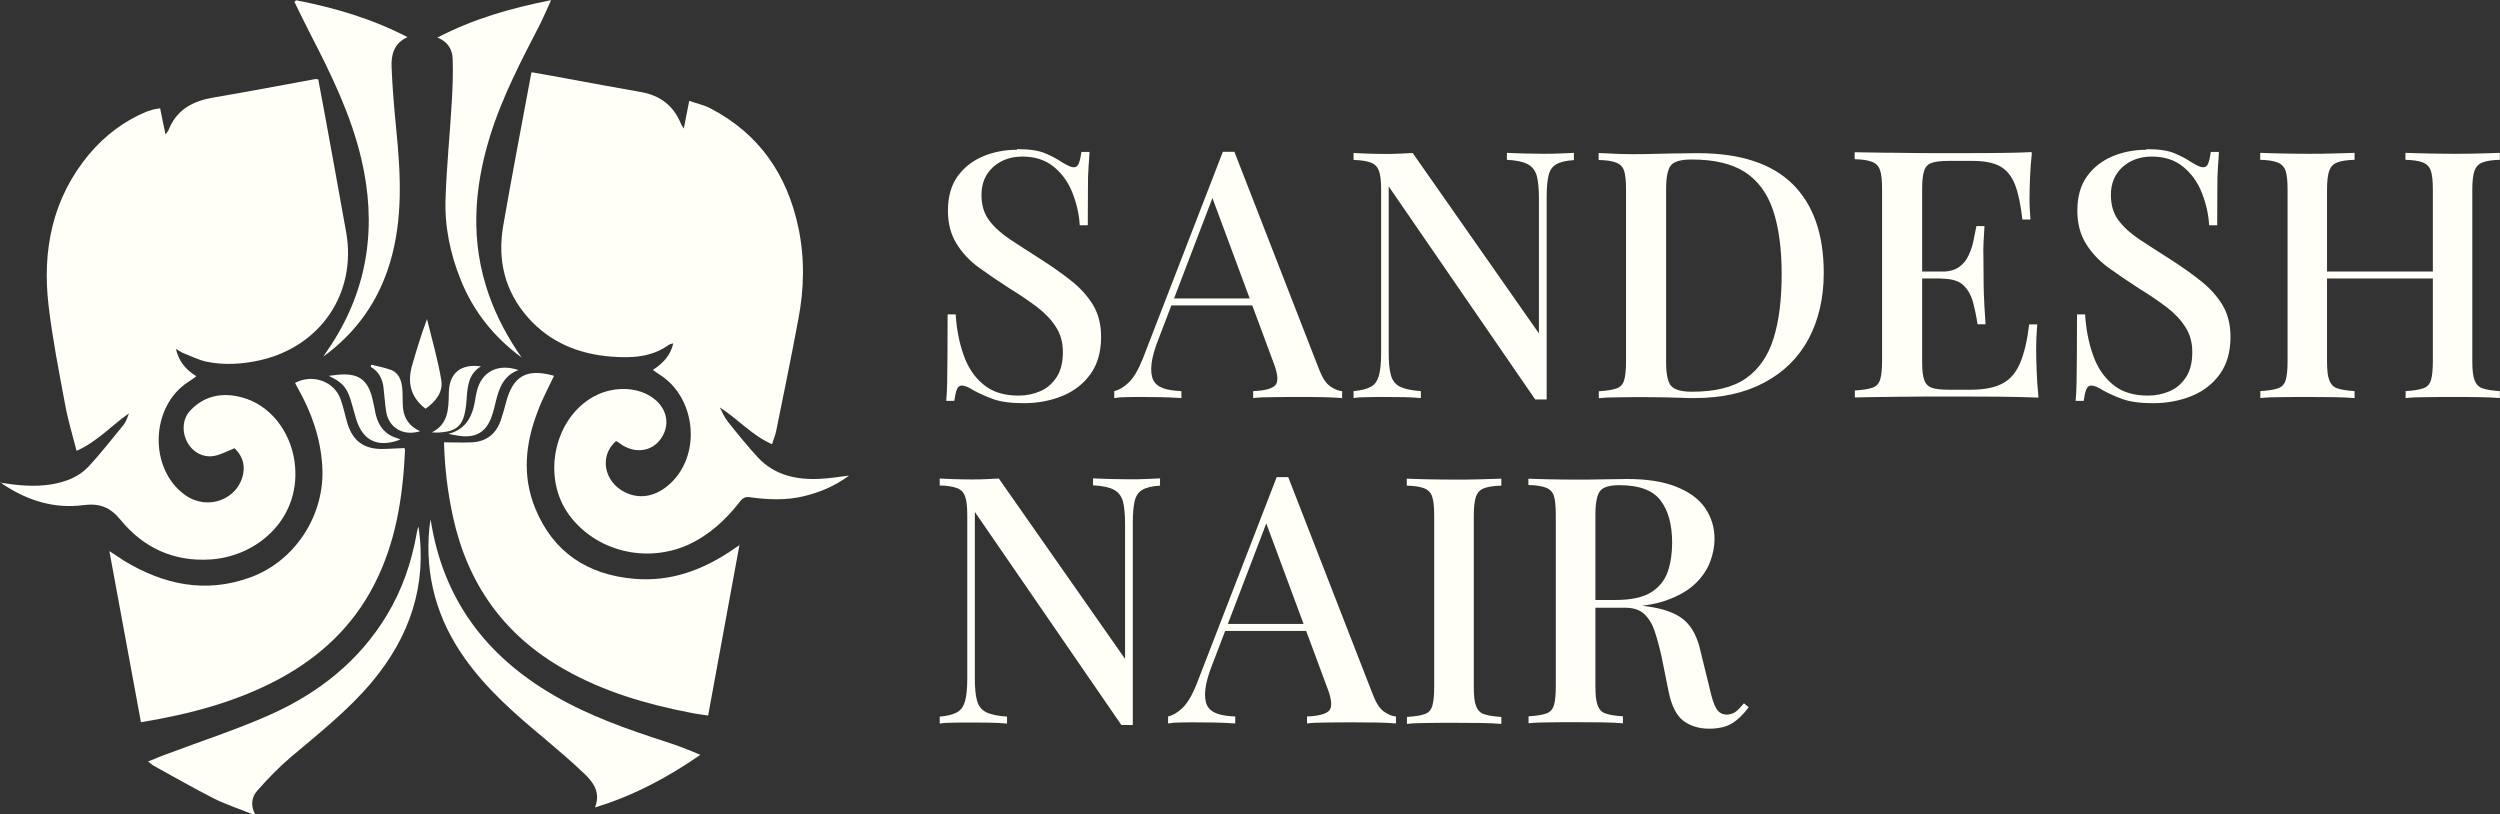 <?xml version="1.0" encoding="UTF-8"?>
<svg id="Layer_2" data-name="Layer 2" xmlns="http://www.w3.org/2000/svg" viewBox="0 0 161.59 52.62">
  <rect x="0" y="0" width="161.59" height="52.62" fill="#333333" stroke="none"/>
  <defs>
    <style>
      .cls-1 {
        isolation: isolate;
      }

      .cls-2 {
        fill: #fffff8;
      }
    </style>
  </defs>
  <g id="Layer_1-2" data-name="Layer 1">
    <g>
      <g id="rzTrmu">
        <g>
          <path class="cls-2" d="M16.3,52.62c-.81-.33-1.65-.6-2.44-.99-1.32-.67-2.61-1.41-3.9-2.12-.11-.06-.21-.16-.39-.29.44-.17.81-.34,1.21-.48,2.23-.84,4.49-1.57,6.67-2.54,3.12-1.39,5.75-3.45,7.55-6.43,1-1.65,1.61-3.44,1.94-5.33.02-.14.06-.27.11-.41.57,3.82-.57,7.13-3.01,10.05-1.55,1.85-3.44,3.33-5.27,4.88-.75.64-1.46,1.38-2.12,2.12-.4.44-.46,1-.16,1.55h-.19Z"/>
          <path class="cls-2" d="M0,31.19c1.13.19,2.25.3,3.37.11.88-.16,1.7-.46,2.32-1.11.81-.86,1.53-1.8,2.29-2.72.16-.21.26-.47.35-.75-1.11.77-2.03,1.82-3.38,2.42-.27-1.05-.57-2.03-.75-3.04-.39-2.1-.81-4.22-1.06-6.34-.42-3.58.24-6.93,2.61-9.78,1.02-1.21,2.25-2.15,3.71-2.76.14-.05.29-.1.43-.14.13-.03.27-.05.46-.08.11.54.21,1.07.35,1.69.09-.14.17-.21.21-.32.54-1.34,1.62-1.86,2.96-2.08,2.18-.37,4.33-.78,6.51-1.18.04,0,.08,0,.19.02.13.7.27,1.42.4,2.13.47,2.59.95,5.19,1.41,7.78.67,3.9-1.64,7.32-5.51,8.23-1.18.27-2.38.35-3.56.1-.48-.11-.95-.35-1.42-.53-.16-.06-.3-.16-.52-.29.19.83.65,1.35,1.32,1.77-.19.14-.35.26-.53.37-2.45,1.59-2.56,5.62-.19,7.31,1.44,1.03,3.42.3,3.75-1.38.13-.68-.12-1.23-.56-1.65-.47.19-.89.42-1.32.5-.73.13-1.41-.26-1.75-.92-.35-.68-.29-1.52.24-2.05.93-.95,2.08-1.15,3.32-.81,1.79.48,3.09,2.15,3.38,4.09.53,3.61-2.3,6.17-5.41,6.38-2.38.16-4.35-.75-5.82-2.55-.7-.85-1.37-1.09-2.42-.96-1.83.24-3.53-.27-5.08-1.28-.08-.05-.17-.11-.24-.19h-.04Z"/>
          <path class="cls-2" d="M39.83,28.5c-1.11.94-.81,2.64.57,3.32,1.04.51,2.15.24,3.09-.73,1.85-1.93,1.42-5.43-.83-6.86-.14-.08-.27-.19-.46-.32.64-.42,1.14-.92,1.32-1.72-.11.04-.21.05-.26.08-1.13.83-2.44.88-3.75.78-2.09-.16-3.94-.91-5.36-2.5-1.53-1.72-2.01-3.75-1.62-5.98.56-3.23,1.18-6.45,1.78-9.68,0-.05.02-.11.05-.22.78.14,1.56.27,2.34.42,1.56.29,3.12.58,4.68.85,1.27.21,2.15.88,2.63,2.05.03.08.08.16.19.32.11-.61.22-1.13.35-1.79.48.17.96.27,1.38.49,3.14,1.64,4.94,4.27,5.67,7.68.42,1.98.38,3.97,0,5.95-.45,2.42-.95,4.85-1.44,7.26-.05.24-.16.48-.26.81-1.31-.57-2.21-1.64-3.38-2.38.17.3.3.65.52.92.62.78,1.26,1.57,1.94,2.31,1.08,1.16,2.5,1.47,4.03,1.39.59-.03,1.18-.12,1.87-.21-.95.7-1.91,1.09-2.95,1.34-1.14.27-2.3.22-3.44.06-.32-.05-.49.05-.67.29-.92,1.18-1.98,2.16-3.36,2.79-2.72,1.21-5.95.4-7.67-1.93s-1.06-5.98,1.35-7.52c1.33-.85,3.12-.84,4.19.05.83.68.98,1.72.37,2.56-.56.78-1.58.95-2.48.39-.11-.07-.21-.16-.35-.24h-.02s-.02-.01-.02-.01Z"/>
          <path class="cls-2" d="M9.11,46.68c-.68-3.7-1.35-7.32-2.04-11.06.39.24.68.46.99.65,2.55,1.53,5.24,2.1,8.12,1.05,2.94-1.07,4.85-4.09,4.65-7.2-.11-1.82-.7-3.48-1.59-5.05-.06-.1-.11-.21-.17-.32,1.13-.61,2.55-.1,2.95,1.07.19.52.29,1.07.45,1.59.35,1.08,1.02,1.59,2.16,1.61.49,0,.98-.04,1.51-.06,0,.03.04.08.04.13-.14,3.03-.59,5.99-2.01,8.73-1.38,2.68-3.48,4.63-6.1,6.05-2.79,1.5-5.8,2.29-8.95,2.81h.01s-.01,0-.01,0Z"/>
          <path class="cls-2" d="M47.8,35.2c-.68,3.71-1.35,7.35-2.03,11.05-.42-.07-.81-.11-1.18-.19-2.84-.55-5.59-1.36-8.12-2.8-3.89-2.2-6.24-5.51-7.19-9.85-.35-1.59-.54-3.22-.58-4.82.61,0,1.21.03,1.81,0,.92-.05,1.54-.53,1.85-1.4.12-.37.24-.75.33-1.11.45-1.79,1.34-2.29,3.12-1.79-.35.75-.75,1.48-1.04,2.26-.81,2.08-1.04,4.2-.17,6.32,1.16,2.83,3.38,4.28,6.38,4.54,2.35.21,4.45-.56,6.38-1.88.13-.09.27-.19.48-.32h-.02s-.01,0-.01,0Z"/>
          <path class="cls-2" d="M27.83,33.55c.78,5.14,3.56,8.84,7.98,11.4,2.26,1.32,4.72,2.18,7.21,2.99.75.24,1.49.52,2.25.85-2.1,1.45-4.31,2.64-6.81,3.4.37-.95-.09-1.61-.67-2.16-.83-.8-1.72-1.55-2.59-2.29-1.88-1.56-3.73-3.17-5.16-5.19-1.79-2.52-2.58-5.32-2.29-8.4.02-.21.06-.42.09-.61h0s0,.02,0,.02Z"/>
          <path class="cls-2" d="M19.15.02c2.47.48,4.87,1.18,7.19,2.38-.89.4-1.06,1.15-1.03,1.92.05,1.35.17,2.69.3,4.03.29,2.91.45,5.8-.41,8.65-.75,2.49-2.18,4.5-4.3,6.05.17-.27.35-.52.52-.78,2.41-3.71,2.94-7.75,1.93-12.02-.68-2.87-1.96-5.48-3.31-8.09-.35-.67-.67-1.36-1.01-2.04.04-.03.07-.06.11-.1h0s0,0,0,0Z"/>
          <path class="cls-2" d="M33.69,23.09c-1.77-1.31-3.09-2.96-3.91-5-.68-1.69-1.05-3.45-.98-5.27.07-2.12.29-4.25.41-6.37.05-.88.08-1.77.05-2.64-.02-.61-.32-1.13-.99-1.38,2.32-1.21,4.73-1.9,7.35-2.42-.26.56-.45,1.02-.67,1.47-1.23,2.38-2.48,4.75-3.28,7.33-1.05,3.41-1.28,6.82-.07,10.25.51,1.45,1.24,2.79,2.12,4.06h0l-.02-.02h0Z"/>
          <path class="cls-2" d="M27.52,26.43c-.95-.72-1.19-1.64-.91-2.72.29-1.02.6-2.03.99-3.09.32,1.32.7,2.61.92,3.94.13.75-.32,1.38-1.02,1.86,0,0,.02,0,.02,0Z"/>
          <path class="cls-2" d="M28.96,28.05c1.21-.3,1.61-1.21,1.77-2.31.02-.16.06-.32.1-.48.3-1.24,1.37-1.79,2.68-1.34-.95.35-1.24,1.14-1.45,1.98-.08.34-.16.67-.27.99-.35,1.03-1.03,1.44-2.12,1.28-.24-.04-.47-.08-.7-.13h0s0,.01,0,.01Z"/>
          <path class="cls-2" d="M21.28,24.29c.24-.03.41-.05.57-.07,1.32-.12,1.93.32,2.23,1.58.08.34.14.67.21,1.01.19.75.61,1.29,1.38,1.51.06.02.12.05.21.09-1.43.55-2.41.1-2.85-1.29-.13-.43-.24-.87-.37-1.29-.26-.81-.55-1.13-1.4-1.53h0s0-.01,0-.01Z"/>
          <path class="cls-2" d="M27.93,27.94c1.07-.55,1.06-1.54,1.08-2.54.02-1.29.77-1.9,2.08-1.72-.77.46-.86,1.21-.92,1.96-.02.27-.03.54-.08.81-.16,1.04-.57,1.42-1.62,1.5-.19.02-.35,0-.54,0h0Z"/>
          <path class="cls-2" d="M23.98,23.57c.44.11.89.19,1.32.35.49.21.65.67.7,1.18.03.33.02.65.03.98,0,.81.34,1.45,1.13,1.79-1.11.35-2.07-.24-2.21-1.33-.07-.48-.1-.98-.16-1.47-.06-.58-.3-1.05-.83-1.36.02-.05.02-.09.04-.14h-.02Z"/>
        </g>
      </g>
      <g class="cls-1">
        <g class="cls-1">
          <g class="cls-1">
            <path class="cls-2" d="M65.75,9.64c.79,0,1.39.09,1.81.27.42.18.78.37,1.09.58.18.11.32.18.44.24.11.05.22.08.32.08.15,0,.26-.08.32-.25.07-.16.12-.41.17-.74h.52c-.01.27-.03.58-.06.95s-.04.85-.04,1.44-.01,1.38-.01,2.35h-.52c-.04-.73-.21-1.44-.48-2.12-.27-.68-.68-1.24-1.21-1.67-.53-.43-1.2-.65-2.02-.65-.76,0-1.39.23-1.89.68-.5.45-.75,1.05-.75,1.8,0,.65.16,1.2.49,1.64s.78.85,1.35,1.23c.57.38,1.23.8,1.95,1.26.75.48,1.42.95,2.01,1.42.6.47,1.06.99,1.41,1.56.34.57.52,1.25.52,2.06,0,.97-.23,1.77-.68,2.4s-1.06,1.11-1.82,1.42-1.59.47-2.5.47c-.83,0-1.5-.09-1.99-.27-.49-.18-.91-.37-1.25-.56-.33-.21-.58-.31-.76-.31-.15,0-.26.08-.32.25-.07.16-.12.41-.17.74h-.52c.03-.33.05-.71.06-1.15s.01-1.01.02-1.73c0-.72.01-1.62.01-2.71h.52c.06.93.22,1.79.5,2.59.27.8.7,1.45,1.28,1.93.57.49,1.34.73,2.29.73.5,0,.98-.1,1.41-.29.44-.19.78-.5,1.05-.91.27-.42.4-.95.4-1.61,0-.61-.14-1.14-.44-1.61-.29-.46-.69-.89-1.21-1.29-.52-.39-1.11-.8-1.8-1.22-.7-.45-1.36-.9-1.97-1.34s-1.1-.97-1.46-1.56c-.37-.6-.55-1.31-.55-2.12,0-.91.21-1.65.63-2.23s.98-1.01,1.65-1.29,1.41-.42,2.18-.42v-.02Z"/>
            <path class="cls-2" d="M79.79,9.82l5.46,14.03c.21.55.45.93.73,1.12.27.19.54.3.77.31v.45c-.36-.03-.78-.05-1.26-.06s-.97-.01-1.46-.01c-.63,0-1.21,0-1.74.01-.54,0-.97.02-1.29.06v-.45c.76-.03,1.24-.16,1.44-.39.2-.23.16-.73-.14-1.49l-4.03-10.86.35-.4-3.71,9.7c-.27.67-.43,1.23-.48,1.67-.05.45-.01.8.11,1.05s.35.43.66.54.7.16,1.16.18v.45c-.45-.03-.9-.05-1.35-.06-.45,0-.88-.01-1.29-.01-.35,0-.67,0-.95.01-.27,0-.52.02-.75.06v-.45c.31-.07.63-.26.94-.56.31-.3.61-.8.9-1.52l5.18-13.39h.76-.01ZM82.13,19.29v.45h-6.66l.22-.45h6.44Z"/>
            <path class="cls-2" d="M101.73,9.9v.45c-.5.03-.89.12-1.14.27-.26.15-.42.39-.5.73s-.12.81-.12,1.42v13.05h-.74l-9.47-13.77v10.73c0,.63.04,1.11.14,1.46.09.35.29.6.58.75.3.15.75.25,1.36.29v.45c-.29-.03-.65-.05-1.08-.06-.44,0-.85-.01-1.24-.01s-.75,0-1.12.01c-.37,0-.68.02-.91.06v-.45c.49-.04.86-.14,1.12-.28s.42-.39.52-.73c.09-.34.14-.81.14-1.41v-10.59c0-.55-.04-.96-.14-1.22-.09-.26-.26-.44-.52-.54-.26-.1-.63-.16-1.12-.17v-.45c.24.01.54.03.91.04s.75.02,1.12.02c.33,0,.65,0,.96-.02.31-.01.59-.03.83-.04l8.16,11.66v-8.72c0-.64-.05-1.13-.14-1.47-.1-.34-.29-.59-.59-.75s-.75-.25-1.34-.28v-.45c.27.01.63.03,1.07.04.45.01.86.02,1.25.02s.75,0,1.12-.02c.37-.01.68-.03.91-.04h0Z"/>
            <path class="cls-2" d="M109.72,9.9c2.76,0,4.8.67,6.15,2,1.34,1.33,2.01,3.25,2.01,5.74,0,1.62-.33,3.04-.98,4.26s-1.61,2.16-2.85,2.82c-1.24.67-2.75,1.01-4.53,1.01-.22,0-.52,0-.91-.02-.38-.01-.77-.02-1.18-.03s-.77-.01-1.09-.01c-.57,0-1.12,0-1.67.01-.55,0-.99.02-1.33.06v-.45c.5-.03.88-.09,1.14-.18.26-.09.42-.27.5-.54s.12-.67.12-1.21v-11.09c0-.55-.04-.96-.12-1.22-.08-.26-.26-.44-.52-.54-.26-.1-.63-.16-1.13-.17v-.45c.34.01.78.03,1.33.06.54.02,1.08.02,1.62.01s1.14-.03,1.8-.04c.67-.01,1.2-.02,1.62-.02h.02ZM109.34,10.31c-.68,0-1.13.12-1.34.38s-.31.77-.31,1.54v11.17c0,.78.11,1.29.32,1.54s.67.38,1.35.38c1.51,0,2.68-.29,3.51-.88.83-.59,1.42-1.45,1.77-2.58s.52-2.51.52-4.14-.19-3.05-.56-4.14c-.37-1.09-.98-1.92-1.82-2.46-.84-.54-1.98-.81-3.43-.81h0Z"/>
            <path class="cls-2" d="M131.33,9.9c-.06.57-.1,1.11-.12,1.64s-.03.93-.03,1.22,0,.55.02.8c.01.26.03.46.04.63h-.52c-.11-.95-.26-1.7-.48-2.26s-.54-.94-.96-1.18c-.42-.23-1.01-.35-1.78-.35h-1.54c-.48,0-.84.04-1.08.12-.25.08-.42.25-.5.49-.09.25-.14.63-.14,1.15v11.27c0,.5.04.89.14,1.14.09.26.26.42.5.5.24.08.61.12,1.08.12h1.45c.85,0,1.52-.14,2.02-.4s.88-.71,1.14-1.32.46-1.44.59-2.5h.52c-.04.43-.07,1-.07,1.7,0,.3.01.73.03,1.29.02.57.06,1.14.12,1.74-.76-.03-1.62-.05-2.57-.06s-1.8-.01-2.55-.01h-1.32c-.54,0-1.11,0-1.73.01-.62,0-1.24.01-1.88.02-.63,0-1.24.02-1.82.03v-.45c.5-.03.88-.09,1.14-.18.26-.09.42-.27.5-.54s.12-.67.12-1.21v-11.09c0-.55-.04-.96-.13-1.22-.09-.26-.26-.44-.52-.54-.26-.1-.63-.16-1.12-.17v-.45c.58.01,1.19.02,1.82.03.63,0,1.26.01,1.88.02.62,0,1.19.01,1.73.01h1.32c.68,0,1.46,0,2.33-.01s1.65-.02,2.33-.06h.01ZM127.62,17.55v.45h-4.04v-.45h4.04ZM128.27,14.6c-.06.85-.09,1.5-.07,1.95,0,.45.01.86.01,1.23s0,.78.02,1.23c.01.45.05,1.09.11,1.95h-.52c-.07-.49-.17-.96-.29-1.42-.12-.45-.33-.82-.63-1.11-.3-.28-.78-.42-1.42-.42v-.45c.48,0,.85-.1,1.13-.29s.49-.45.63-.76.26-.63.32-.97c.07-.34.13-.65.19-.93h.52Z"/>
            <path class="cls-2" d="M138.75,9.64c.79,0,1.39.09,1.81.27.42.18.78.37,1.09.58.18.11.32.18.44.24.11.05.22.08.32.08.15,0,.26-.08.32-.25.07-.16.12-.41.17-.74h.52c-.01.27-.03.58-.06.95s-.04.85-.04,1.44c0,.6-.01,1.38-.01,2.35h-.52c-.04-.73-.21-1.44-.48-2.12s-.68-1.24-1.21-1.67-1.2-.65-2.02-.65c-.76,0-1.39.23-1.89.68-.5.45-.75,1.05-.75,1.8,0,.65.16,1.2.49,1.64s.78.85,1.35,1.23c.57.38,1.23.8,1.95,1.26.75.48,1.42.95,2.01,1.42.6.47,1.06.99,1.41,1.56.34.57.52,1.25.52,2.06,0,.97-.23,1.77-.68,2.4s-1.06,1.11-1.82,1.42-1.59.47-2.5.47c-.83,0-1.5-.09-1.99-.27s-.91-.37-1.25-.56c-.33-.21-.58-.31-.76-.31-.15,0-.26.08-.32.25-.07.16-.12.41-.17.74h-.52c.03-.33.05-.71.06-1.15s.01-1.01.02-1.73c0-.72.01-1.62.01-2.71h.52c.06.93.22,1.79.5,2.59.27.8.7,1.45,1.28,1.93.57.49,1.34.73,2.29.73.5,0,.98-.1,1.41-.29.44-.19.78-.5,1.05-.91.27-.42.4-.95.4-1.61,0-.61-.14-1.14-.44-1.61-.29-.46-.69-.89-1.21-1.29-.52-.39-1.11-.8-1.8-1.22-.7-.45-1.36-.9-1.97-1.34-.61-.45-1.1-.97-1.46-1.56-.37-.6-.55-1.31-.55-2.12,0-.91.21-1.65.63-2.23.42-.58.98-1.01,1.65-1.29s1.41-.42,2.18-.42v-.02Z"/>
            <path class="cls-2" d="M146.1,25.73v-.45c.5-.03.88-.09,1.14-.18.26-.09.42-.27.5-.54s.12-.67.12-1.21v-11.09c0-.55-.04-.96-.13-1.22-.09-.26-.26-.44-.52-.54-.26-.1-.63-.16-1.12-.17v-.45c.34.01.78.03,1.33.04.54.01,1.13.02,1.75.02.57,0,1.12,0,1.67-.02.54-.01,1-.03,1.35-.04v.45c-.49.01-.86.07-1.12.17s-.42.27-.52.54c-.09.26-.14.67-.14,1.22v11.09c0,.54.04.94.14,1.21s.26.45.52.54.63.15,1.12.18v.45c-.36-.03-.81-.05-1.35-.06-.55,0-1.1-.01-1.67-.01-.63,0-1.21,0-1.75.01-.55,0-.99.02-1.33.06h0ZM149.43,18v-.45h8.83v.45h-8.83ZM155.49,25.73v-.45c.5-.03.88-.09,1.14-.18.26-.09.42-.27.5-.54s.12-.67.12-1.21v-11.09c0-.55-.04-.96-.13-1.22-.09-.26-.26-.44-.52-.54-.26-.1-.63-.16-1.12-.17v-.45c.37.01.84.03,1.4.04s1.11.02,1.67.02c.63,0,1.21,0,1.74-.02.54-.01.97-.03,1.29-.04v.45c-.49.01-.86.07-1.12.17-.26.1-.42.27-.52.54-.09.26-.14.67-.14,1.22v11.09c0,.54.04.94.14,1.21s.26.45.52.54c.26.09.63.15,1.12.18v.45c-.33-.03-.76-.05-1.29-.06s-1.12-.01-1.74-.01c-.55,0-1.11,0-1.67.01-.56,0-1.03.02-1.4.06h0Z"/>
          </g>
        </g>
        <g class="cls-1">
          <g class="cls-1">
            <path class="cls-2" d="M74.98,30.94v.45c-.5.03-.89.12-1.14.27-.26.15-.42.39-.5.73-.08.34-.12.81-.12,1.42v13.05h-.74l-9.47-13.77v10.73c0,.63.04,1.11.14,1.46.09.35.29.6.58.75.3.15.75.25,1.36.29v.45c-.29-.03-.65-.05-1.08-.06-.44,0-.85-.01-1.24-.01s-.75,0-1.12.01c-.37,0-.68.02-.91.06v-.45c.49-.04.86-.14,1.12-.28s.42-.39.52-.73c.09-.34.14-.81.14-1.41v-10.59c0-.55-.04-.96-.14-1.22-.09-.26-.26-.44-.52-.54-.26-.1-.63-.16-1.12-.17v-.45c.24.01.54.03.91.04s.75.02,1.12.02c.33,0,.65,0,.96-.02.31-.01.59-.03.83-.04l8.16,11.66v-8.72c0-.64-.05-1.13-.14-1.47-.1-.34-.29-.59-.59-.75s-.75-.25-1.34-.28v-.45c.27.01.63.03,1.07.04.45.01.86.02,1.25.02s.75,0,1.12-.02c.37-.01.68-.03.91-.04h0Z"/>
            <path class="cls-2" d="M83.27,30.85l5.46,14.03c.21.55.45.93.73,1.12.27.19.54.3.77.31v.45c-.36-.03-.78-.05-1.26-.06-.49,0-.97-.01-1.46-.01-.63,0-1.21,0-1.74.01-.54,0-.97.02-1.29.06v-.45c.76-.03,1.24-.16,1.44-.39.2-.23.16-.73-.14-1.49l-4.03-10.86.35-.4-3.71,9.7c-.27.67-.43,1.23-.48,1.67-.05.45-.01.8.11,1.05s.35.43.66.54.7.16,1.16.18v.45c-.45-.03-.9-.05-1.35-.06-.45,0-.88-.01-1.29-.01-.35,0-.67,0-.95.01-.27,0-.52.02-.75.06v-.45c.31-.07.63-.26.94-.56s.61-.8.9-1.52l5.18-13.39h.76-.01ZM85.62,40.33v.45h-6.66l.22-.45h6.44Z"/>
            <path class="cls-2" d="M97.04,30.94v.45c-.49.01-.86.07-1.12.17s-.42.27-.52.54c-.09.26-.14.67-.14,1.22v11.09c0,.54.04.94.14,1.21s.26.45.52.54.63.15,1.12.18v.45c-.36-.03-.81-.05-1.35-.06-.55,0-1.1-.01-1.67-.01-.63,0-1.21,0-1.75.01-.55,0-.99.02-1.33.06v-.45c.5-.03.88-.09,1.14-.18.26-.09.42-.27.5-.54s.12-.67.12-1.21v-11.09c0-.55-.04-.96-.13-1.22s-.26-.44-.52-.54c-.26-.1-.63-.16-1.12-.17v-.45c.34.01.78.03,1.33.04.54.01,1.13.02,1.75.02.57,0,1.12,0,1.67-.02.54-.01,1-.03,1.35-.04h0Z"/>
            <path class="cls-2" d="M98.79,30.94c.34.01.78.03,1.33.04.54.01,1.08.02,1.62.02.72,0,1.4,0,2.05-.02.65-.01,1.11-.02,1.37-.02,1.27,0,2.32.16,3.16.49.84.33,1.47.78,1.88,1.37s.62,1.26.62,2.02c0,.46-.09.95-.28,1.46s-.51.99-.97,1.43c-.46.44-1.09.8-1.88,1.08s-1.8.42-3.02.42h-2.15v-.45h1.92c1,0,1.76-.17,2.29-.5.53-.34.88-.78,1.07-1.34s.28-1.18.28-1.87c0-1.18-.26-2.09-.76-2.74s-1.39-.97-2.64-.97c-.64,0-1.06.12-1.26.38-.2.26-.3.77-.3,1.54v11.09c0,.54.04.94.14,1.21s.26.45.52.54.63.15,1.12.18v.45c-.36-.03-.81-.05-1.35-.06-.55,0-1.1-.01-1.67-.01-.63,0-1.21,0-1.75.01-.55,0-.99.02-1.33.06v-.45c.5-.03.88-.09,1.14-.18.26-.09.42-.27.5-.54s.12-.67.12-1.21v-11.09c0-.55-.04-.96-.12-1.22-.08-.26-.26-.44-.52-.54-.26-.1-.63-.16-1.13-.17v-.45h0ZM102.56,38.88c.76.03,1.37.06,1.84.1.46.04.85.07,1.16.1s.6.07.87.11c1.12.15,1.93.45,2.44.9.52.45.86,1.13,1.06,2.06l.56,2.28c.14.64.28,1.09.44,1.36s.39.4.7.4c.24-.01.44-.09.59-.21s.32-.3.5-.52l.31.25c-.34.46-.7.81-1.07,1.04s-.87.35-1.5.35-1.19-.17-1.64-.5-.78-.97-.97-1.91l-.45-2.23c-.14-.64-.29-1.19-.45-1.67-.16-.47-.39-.84-.68-1.11s-.71-.4-1.26-.4h-2.41l-.04-.38h0Z"/>
          </g>
        </g>
      </g>
    </g>
  </g>
</svg>